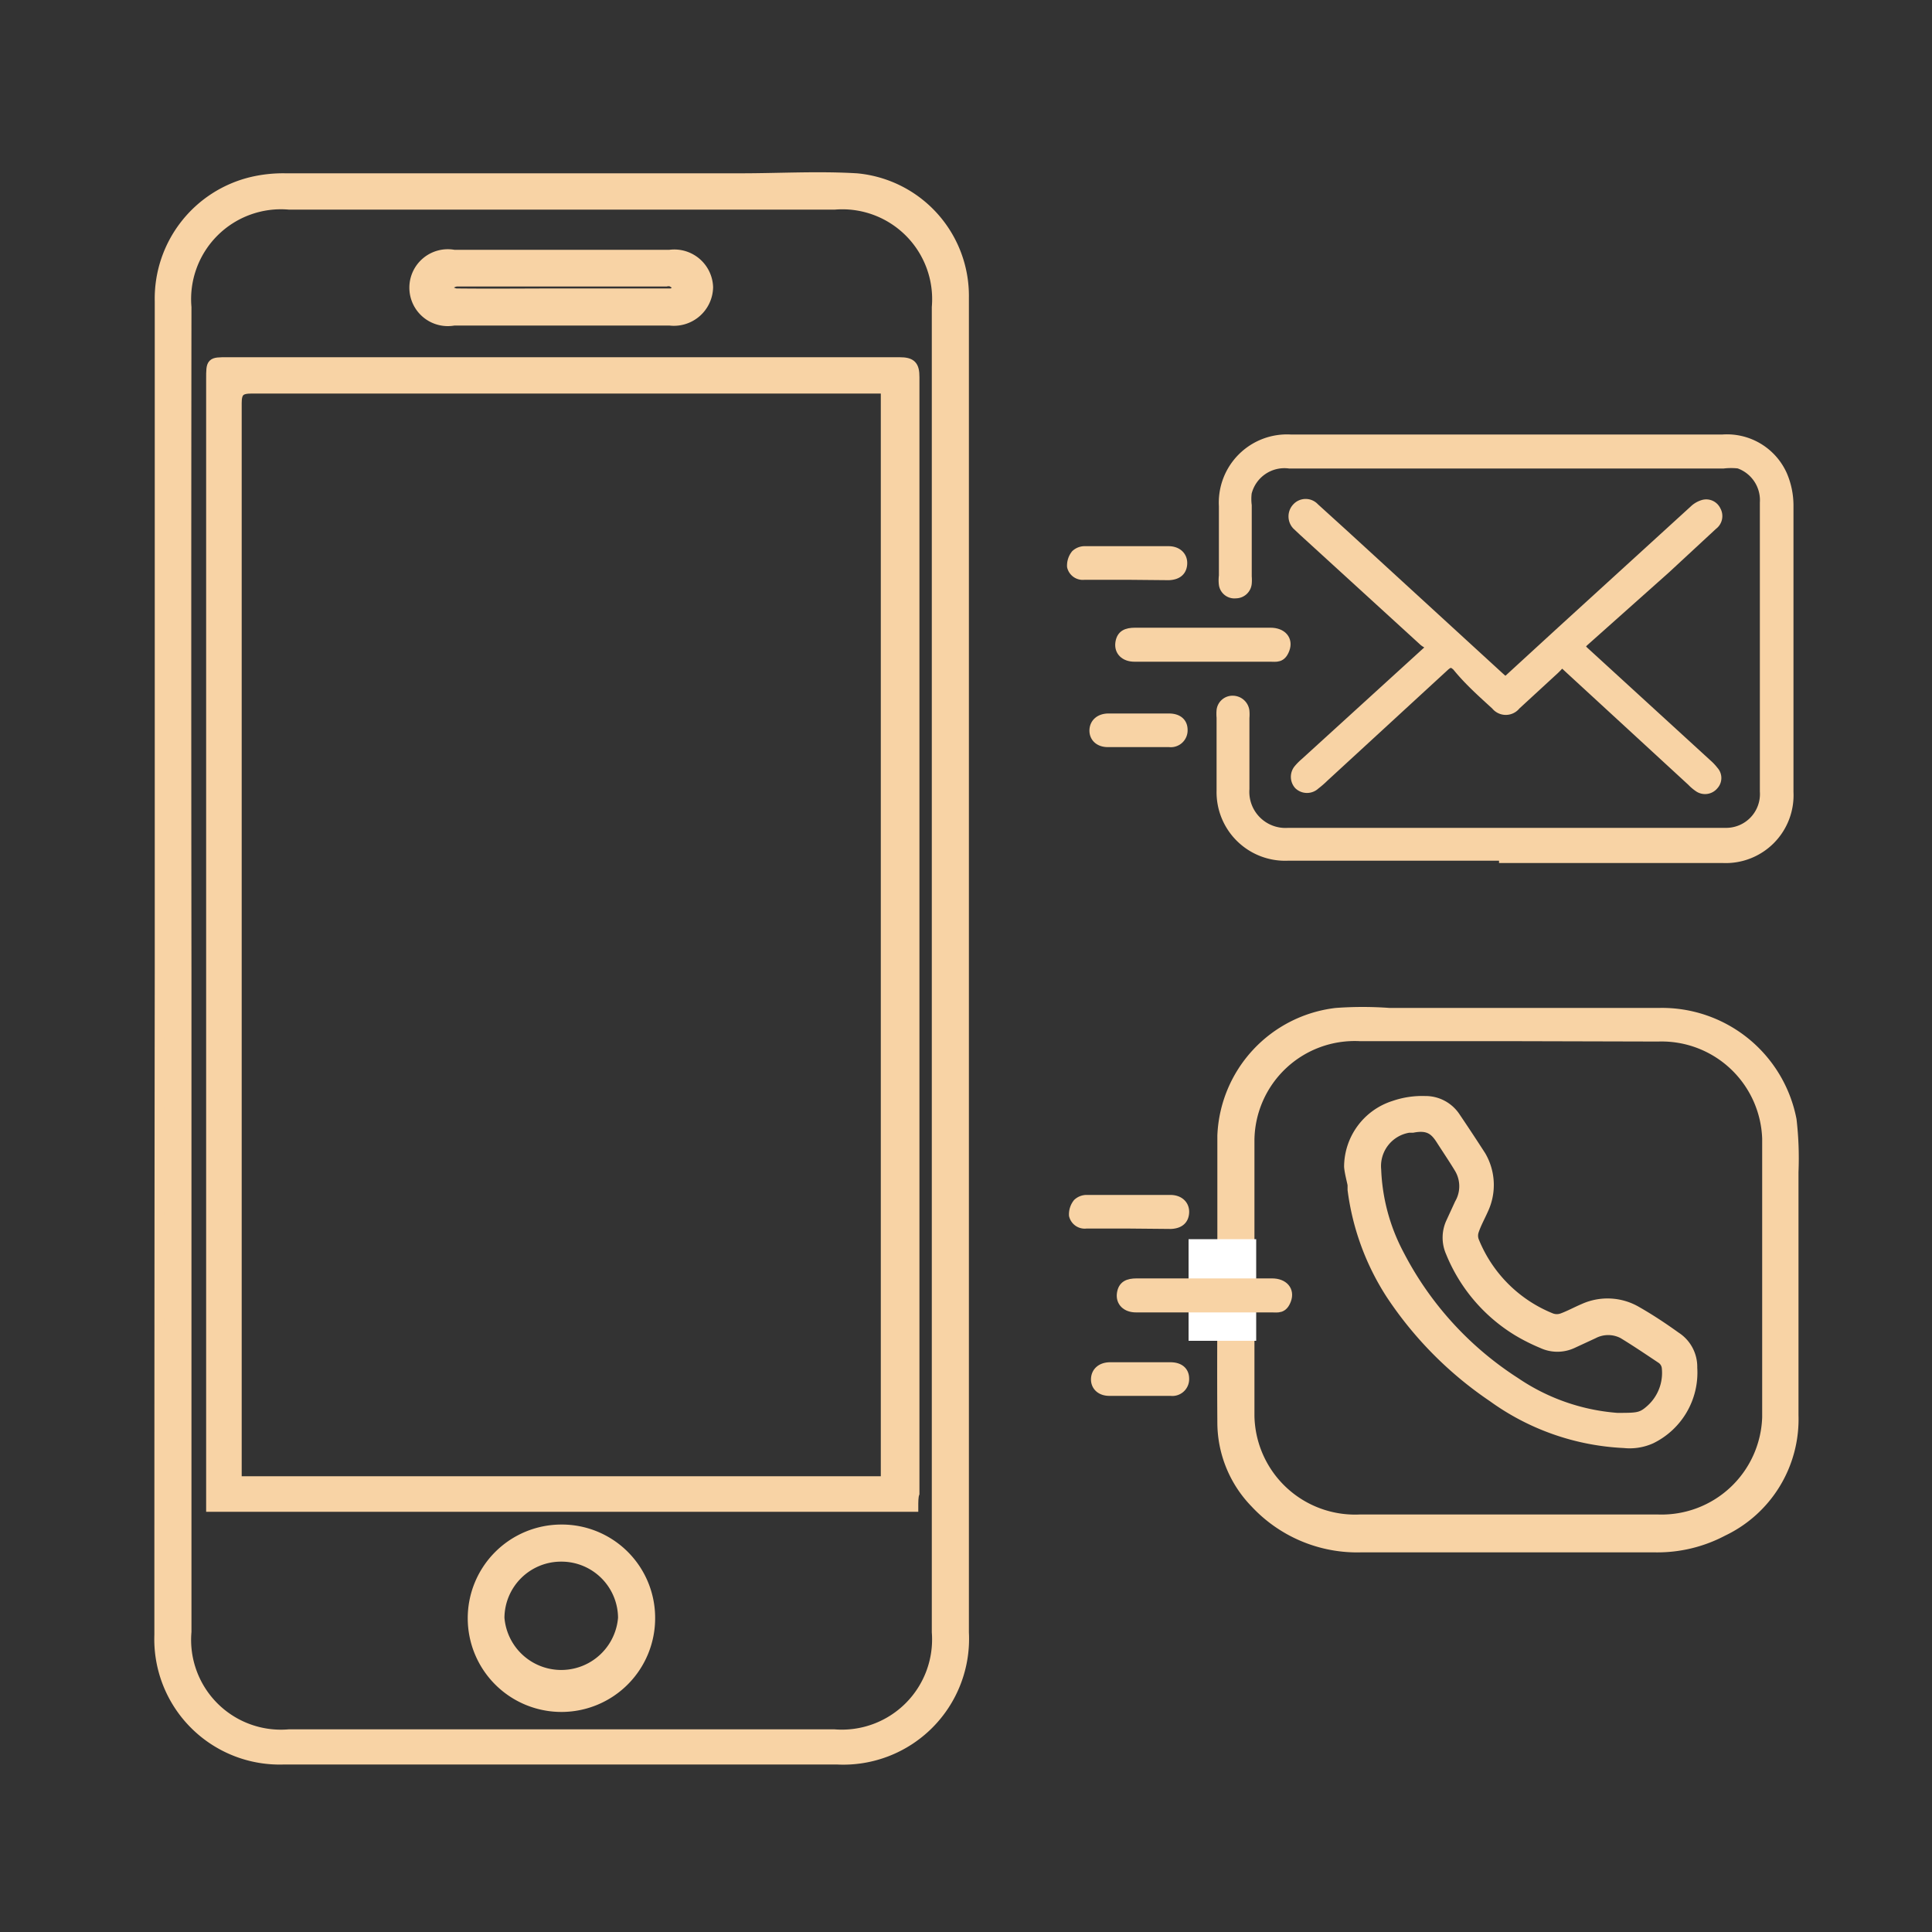<svg id="Layer_1" data-name="Layer 1" xmlns="http://www.w3.org/2000/svg" viewBox="0 0 50 50"><rect x="0" y="0" width="50" height="50" fill="#333333" stroke="none"/><defs><style>.cls-1{fill:#f8d3a5;stroke:#f8d3a5;stroke-miterlimit:10;stroke-width:0.25px;}.cls-2{fill:#fff;}</style></defs><title>Step 1 - Apply Online or Call</title><path class="cls-1" d="M4.13,25.08q0-8.64,0-17.28a3.11,3.11,0,0,1,2.4-3.1,3.53,3.53,0,0,1,.85-.09H19.17c1,0,2-.06,3,0a3.06,3.06,0,0,1,2.78,3.09c0,2.85,0,5.71,0,8.56,0,3.31,0,6.62,0,9.93q0,8,0,16.06a3.13,3.13,0,0,1-3.29,3.29H7.35a3.12,3.12,0,0,1-3.23-3.23Q4.12,33.72,4.13,25.08Zm.7,0q0,4.89,0,9.77,0,3.69,0,7.38a2.45,2.45,0,0,0,2.65,2.65H21.59a2.46,2.46,0,0,0,2.65-2.64q0-5.81,0-11.62,0-7.7,0-15.39,0-3.64,0-7.28A2.45,2.45,0,0,0,21.6,5.3H7.48A2.45,2.45,0,0,0,4.83,7.95Q4.82,16.52,4.83,25.1Z"/><path class="cls-1" d="M23.64,39H5.46c0-.13,0-.27,0-.4q0-3,0-6,0-6.55,0-13.09,0-4.85,0-9.7c0-.44,0-.44.42-.44h17.4c.31,0,.39.09.39.39,0,2.58,0,5.15,0,7.73q0,7,0,13.92,0,3.62,0,7.24C23.64,38.73,23.64,38.86,23.64,39Zm-.72-28.94-.35,0H6.51c-.29,0-.38.08-.38.37,0,2.72,0,5.45,0,8.17q0,6.71,0,13.41,0,3,0,5.94c0,.12,0,.24,0,.38H22.92Z"/><path class="cls-1" d="M14.52,8.3H11.75a.87.87,0,1,1,0-1.71h5.58a.88.88,0,0,1,1,.84.89.89,0,0,1-1,.87Zm0-.71h1.63c.4,0,.81,0,1.21,0,.08,0,.15-.1.23-.16a2.3,2.3,0,0,0-.22-.14.3.3,0,0,0-.13,0H11.83c-.11,0-.23.1-.34.15.11.05.22.15.33.15C12.72,7.6,13.62,7.59,14.53,7.59Z"/><path class="cls-1" d="M16.83,41.87a2.3,2.3,0,1,1-2.3-2.29A2.29,2.29,0,0,1,16.83,41.87Zm-2.31-1.58a1.59,1.59,0,0,0-1.59,1.58,1.6,1.6,0,0,0,3.19,0A1.59,1.59,0,0,0,14.53,40.29Z"/><path class="cls-1" d="M38.92,22.15H33.33a1.65,1.65,0,0,1-1.72-1.69c0-.63,0-1.26,0-1.89a1,1,0,0,1,0-.19.29.29,0,0,1,.3-.25.31.31,0,0,1,.3.27,1,1,0,0,1,0,.18c0,.61,0,1.23,0,1.84a1.06,1.06,0,0,0,1.13,1.13c.85,0,1.71,0,2.56,0h8.77a1,1,0,0,0,1-1.07c0-1.06,0-2.11,0-3.17,0-1.43,0-2.87,0-4.3A1,1,0,0,0,45,12a1.76,1.76,0,0,0-.4,0H33.37a1,1,0,0,0-1.1.75,1.32,1.32,0,0,0,0,.33c0,.61,0,1.23,0,1.84a1,1,0,0,1,0,.18.29.29,0,0,1-.29.26.28.28,0,0,1-.31-.23.9.9,0,0,1,0-.23c0-.6,0-1.2,0-1.8a1.64,1.64,0,0,1,1.73-1.73H44.58a1.57,1.57,0,0,1,1.55.93,2,2,0,0,1,.16.79c0,2.47,0,4.94,0,7.41a1.63,1.63,0,0,1-1.7,1.71H38.92Z"/><path class="cls-1" d="M37,16.69a.88.88,0,0,1-.15-.09l-3.12-2.85-.17-.16a.33.33,0,0,1,0-.45.31.31,0,0,1,.46,0l.76.69,4.07,3.73.12.09,1.45-1.33,3.42-3.12a.58.58,0,0,1,.24-.14.28.28,0,0,1,.33.15.29.29,0,0,1-.08.38l-1.22,1.13L41,16.6c-.11.1-.11.16,0,.26l3.18,2.91a1.24,1.24,0,0,1,.17.18.27.27,0,0,1,0,.37.29.29,0,0,1-.38.06,1.11,1.11,0,0,1-.19-.16l-3.14-2.89c-.26-.24-.19-.21-.41,0l-1,.92a.33.33,0,0,1-.52,0c-.35-.32-.7-.63-1-1-.13-.13-.21-.11-.33,0l-3.11,2.86a2.42,2.42,0,0,1-.23.2.31.31,0,0,1-.43,0,.31.31,0,0,1,0-.41,1.38,1.38,0,0,1,.16-.16l3.15-2.87a1.29,1.29,0,0,1,.16-.11Z"/><path class="cls-1" d="M31.11,17H29.36c-.25,0-.4-.15-.37-.36s.16-.27.39-.27h3.5c.3,0,.46.19.37.43s-.22.2-.38.2H31.11Z"/><path class="cls-1" d="M29.18,14.88H28.06a.29.29,0,0,1-.32-.22.46.46,0,0,1,.1-.31.34.34,0,0,1,.24-.09h2.16c.23,0,.37.14.36.33s-.13.29-.35.3Z"/><path class="cls-1" d="M31.63,33.06c0-1.22,0-2.44,0-3.67a3.34,3.34,0,0,1,2.95-3.18,9.46,9.46,0,0,1,1.37,0c2.34,0,4.68,0,7,0a3.42,3.42,0,0,1,3.42,2.77,8.6,8.6,0,0,1,.05,1.35q0,3.15,0,6.3a3.21,3.21,0,0,1-1.83,3,3.63,3.63,0,0,1-1.76.42H35.22a3.61,3.61,0,0,1-2.74-1.15,3,3,0,0,1-.85-2.06C31.62,35.53,31.63,34.29,31.63,33.06ZM39,26.82H35.19a2.72,2.72,0,0,0-2.85,2.67q0,3.58,0,7.16a2.73,2.73,0,0,0,2.85,2.67h7.72a2.73,2.73,0,0,0,2.82-2.64q0-3.61,0-7.21a2.73,2.73,0,0,0-2.82-2.64Z"/><path class="cls-1" d="M29.47,18.59h.78c.23,0,.36.11.36.3a.31.31,0,0,1-.35.32H28.67c-.23,0-.36-.14-.35-.32s.15-.3.37-.3h.78Z"/><path class="cls-1" d="M34.91,30.19a1.67,1.67,0,0,1,1.17-1.58,2.23,2.23,0,0,1,.8-.12.93.93,0,0,1,.79.42c.23.34.46.69.66,1a1.5,1.5,0,0,1,.06,1.4c-.08.18-.18.36-.24.54a.39.39,0,0,0,0,.26,3.59,3.59,0,0,0,2,2,.41.41,0,0,0,.28,0c.19-.07.37-.17.56-.25a1.5,1.5,0,0,1,1.38.08c.35.2.68.42,1,.65a.93.93,0,0,1,.43.81,1.91,1.91,0,0,1-1.07,1.84,1.36,1.36,0,0,1-.7.11,6.3,6.3,0,0,1-3.4-1.19A9.61,9.61,0,0,1,36,33.51,6.5,6.5,0,0,1,35,30.79s0-.08,0-.12S34.92,30.35,34.91,30.19Zm6.94,6.5c.51,0,.62,0,.84-.19a1.27,1.27,0,0,0,.44-1.12.32.32,0,0,0-.13-.21c-.33-.22-.67-.45-1-.65a.82.82,0,0,0-.76,0l-.54.25a.93.93,0,0,1-.79,0,4.88,4.88,0,0,1-.62-.31,4.26,4.26,0,0,1-1.75-2.05.94.94,0,0,1,0-.76l.23-.5a.9.9,0,0,0,0-.9c-.15-.25-.32-.5-.48-.75s-.32-.39-.73-.31l-.1,0a1,1,0,0,0-.84,1.08,5.1,5.1,0,0,0,.6,2.21,8.63,8.63,0,0,0,3,3.29A5.41,5.41,0,0,0,41.85,36.69Z"/><rect class="cls-2" x="30.76" y="32.07" width="1.75" height="2.63"/><path class="cls-1" d="M31.15,33.84H29.4c-.25,0-.4-.15-.37-.36s.16-.27.39-.27h3.5c.3,0,.46.19.37.43s-.22.2-.38.2H31.15Z"/><path class="cls-1" d="M29.22,31.67H28.11a.29.29,0,0,1-.32-.22.46.46,0,0,1,.1-.31.34.34,0,0,1,.24-.09h2.16c.23,0,.37.14.36.33s-.13.29-.35.3Z"/><path class="cls-1" d="M29.51,35.38h.78c.23,0,.36.11.36.3a.31.31,0,0,1-.35.32H28.71c-.23,0-.36-.14-.35-.32s.15-.3.37-.3h.78Z"/></svg>